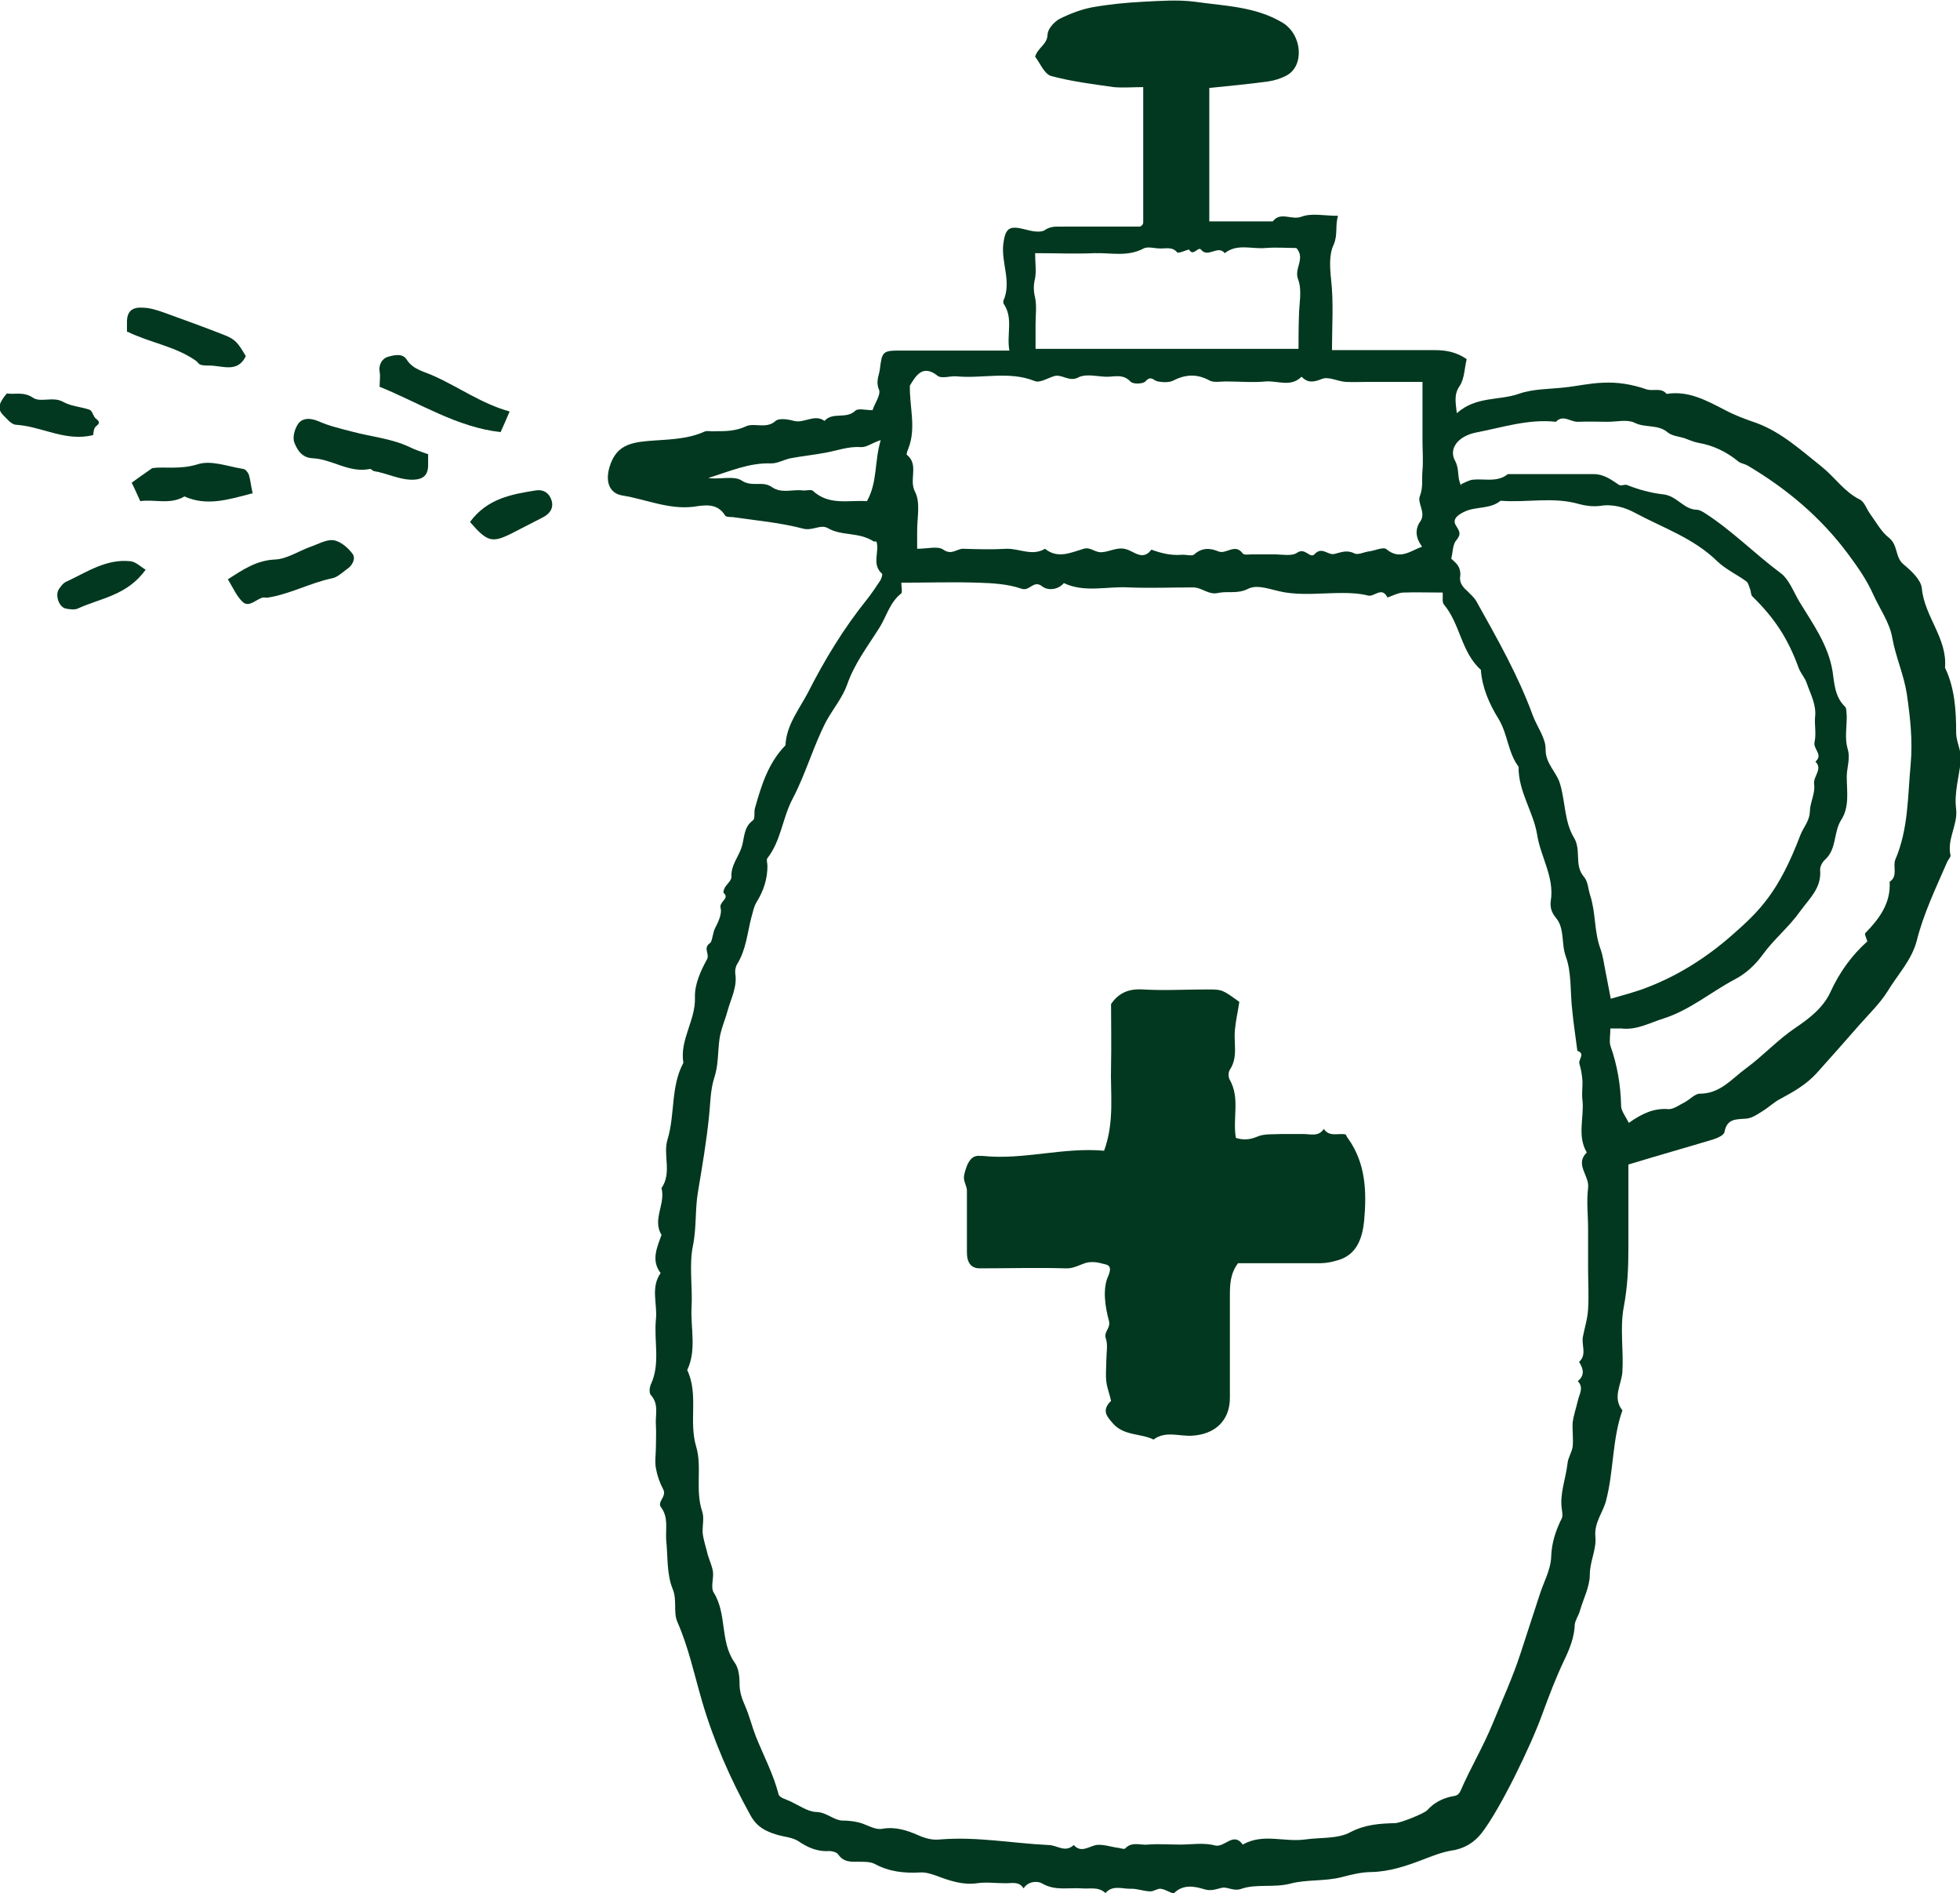 <?xml version="1.0" encoding="UTF-8"?>
<svg id="Layer_1" data-name="Layer 1" xmlns="http://www.w3.org/2000/svg" version="1.1" viewBox="0 0 456.9 441.2">
  <defs>
    <style>
      .cls-1 {
        fill: #01381f;
        stroke-width: 0px;
      }
    </style>
  </defs>
  <path class="cls-1" d="M203.7,126.2c-3.6-2.3-7.4-1.2-10.7-3.1-1.7-1-3.6.7-5.8.1-5.3-1.4-11-1.9-16.5-2.7-.6,0-1.5,0-1.7-.4-1.8-2.9-4.7-2.4-7.3-2-5.8.7-11-1.7-16.5-2.6-3.3-.5-4.1-3.4-3.1-6.7,1.4-4.6,4.3-5.6,8.7-6,4.5-.4,9.2-.3,13.4-2.2.7-.3,1.6,0,2.5-.1,2.4,0,4.7,0,7.1-1.1,2-1,4.8.7,7-1.3.8-.7,2.9-.4,4.3,0,2.4.6,4.8-1.7,7.1,0,1.9-2.2,5.1-.3,7.2-2.4.7-.6,2.4-.1,4-.1.5-1.6,2-3.6,1.5-4.8-.8-1.9,0-3.2.2-4.7.5-4.2.7-4.4,4.8-4.4,8.3,0,16.6,0,25.4,0-.7-3.9,1-7.6-1.4-11,0-.1,0-.4,0-.6,2-4.5-.6-8.9,0-13.4.5-3.6,1.4-4.2,5.2-3.2,1.5.4,3.5.8,4.5.1,1.6-1.1,3.2-.7,4.7-.8,5.8,0,11.7,0,17.5,0,.2-.1.3-.2.5-.4.1-.1.2-.4.2-.5,0-10.4,0-20.8,0-31.6-2.4,0-4.7.2-6.9,0-4.9-.7-9.8-1.3-14.6-2.6-1.6-.5-2.6-3.1-3.7-4.5.7-2.2,2.8-2.8,2.9-5.1,0-1.3,1.5-3,2.8-3.7,2.4-1.2,5-2.2,7.6-2.7,4-.7,8-1.1,12-1.3,4-.2,8-.5,11.9,0,7,1,14.2,1.1,20.5,4.9,4.6,2.8,5.1,10.1.9,12.3-1.3.7-2.9,1.2-4.4,1.4-4.4.6-8.8,1-13.6,1.5v31.1h14.8c1.8-2.4,4.4-.2,6.7-1.1,2.4-.9,5.3-.2,8.5-.2-.7,2.4,0,4.4-1,6.7-1.1,2.3-.9,5.3-.6,8.2.6,5.3.2,10.8.2,16.4,8.2,0,16.1,0,24,0,2.7,0,5.1.5,7.4,2.1-.5,2-.5,4.5-1.6,6.2-1.4,2-1,3.7-.7,6.4,4.5-4,9.8-2.9,14.4-4.5,3.4-1.2,7.1-1.1,10.7-1.5,2.9-.3,5.9-1,8.9-1.1,3.5-.2,6.9.4,10.1,1.5,1.6.6,3.5-.5,4.8,1.1,5.1-.8,9.2,1.5,13.5,3.7,2.4,1.3,4.9,2.2,7.5,3.1,5.9,2.2,10.4,6.4,15.2,10.2,3,2.4,5.2,5.8,8.8,7.6,1.1.5,1.6,2.2,2.4,3.3,1.4,1.9,2.6,4.2,4.4,5.6,2.2,1.7,1.4,4.5,3.4,6.2,1.8,1.5,4.1,3.6,4.3,5.6.6,6.6,6,11.7,5.4,18.5,2.3,4.8,2.6,10,2.6,15.2,0,2.1,1.3,4.3,1.1,6.4-.4,3.8-1.6,7.5-1.1,11.4.4,3.7-2.2,7-1.3,10.8,0,.4-.6,1-.8,1.5-2.6,6-5.5,12-7.1,18.4-1.2,4.5-4.4,7.8-6.7,11.6-1.8,2.9-4.3,5.3-6.6,7.9-3.3,3.8-6.7,7.6-10.1,11.4-2.3,2.5-5.2,4.2-8.2,5.8-1.6.8-2.9,2.1-4.4,3-1.1.7-2.4,1.6-3.7,1.7-2.3.2-4.5-.1-5.1,3.1-.1.8-1.8,1.5-2.8,1.8-6.3,1.9-12.7,3.7-19.6,5.8v4.4c0,5,0,10,0,15,0,4.7-.2,9.2-1.1,13.9-.9,4.9,0,10-.3,15-.2,3-2.4,6,0,9-2.4,6.8-2,14.1-3.8,21-.7,2.8-2.8,5.1-2.5,8.4.3,3-1.3,5.8-1.3,8.9,0,2.8-1.5,5.6-2.3,8.4-.3,1.1-1.1,2.2-1.2,3.2-.1,3-1.2,5.7-2.5,8.4-1.9,4-3.5,8.2-5,12.3-2.8,7.8-10,22.5-14.2,27.9-1.7,2.2-4.1,3.7-7.1,4.1-2.3.4-4.5,1.3-6.6,2.1-3.9,1.5-7.8,2.8-12,2.9-2.3,0-4.7.6-7,1.2-4,1-8.2.5-11.9,1.5-3.9,1-7.9,0-11.4,1.2-2,.7-3.2-.6-4.7-.2-1.3.3-2.4.8-4,.3-2-.6-4.8-1.3-7,.9-.3.3-2-.9-3.1-1-.8-.1-1.6.6-2.4.6-1.6,0-3.2-.7-4.7-.6-2,0-4.2-.9-5.8,1-1.7-1.6-3.7-.9-5.7-1.1-3-.2-6,.6-9-1.1-1.1-.7-3.3-.6-4.4,1.1-1.1-1.8-2.9-1.1-4.5-1.2-2.1,0-4.2-.3-6.3,0-3.3.5-6.5-.6-9.4-1.7-1.4-.5-2.7-.9-4-.8-3.7.2-7.2-.2-10.5-2-1-.5-2.3-.5-3.5-.5-1.9,0-3.7.2-5-1.7-.3-.5-1.4-.8-2.1-.8-2.7.2-5-.8-7.2-2.3-1.4-.9-3.3-1-5-1.5-2.6-.8-4.7-1.8-6.2-4.6-4.7-8.5-8.6-17.4-11.3-26.7-1.8-6.2-3.1-12.4-5.7-18.3-1-2.3,0-5-1.1-7.7-1.4-3.4-1.1-7.5-1.5-11.3-.2-2.6.6-5.3-1.2-7.7-1-1.3,1.4-2.5.5-4.2-.8-1.5-1.4-3.2-1.7-4.9-.3-1.6,0-3.3,0-5s.1-3.3,0-5c-.2-2.4.8-4.9-1.2-7.1-.4-.5-.3-1.7,0-2.4,2.3-4.9.7-10.1,1.2-15.2.4-3.6-1.3-7.4,1.1-10.8-2.3-3-.8-6,.2-8.9-2.2-3.6,1-7.2,0-10.9,2.5-3.6.3-7.7,1.4-11.3,1.8-5.9.7-12.3,3.7-17.9-.9-5.4,2.9-9.9,2.7-15.3-.1-2.9,1.3-6.1,2.8-8.8.7-1.3-1-2.6.7-3.8.6-.4.6-2.5,1.3-3.7.7-1.3,1.5-3.2,1.2-4.4-.5-1.6,2.2-2.2.7-3.6-.2-.2.1-.9.3-1.3.5-.8,1.6-1.7,1.5-2.5-.1-2.6,1.5-4.4,2.3-6.6.8-2.2.4-4.8,2.7-6.5.6-.4.2-1.9.5-2.9,1.5-5.3,3.1-10.5,7.1-14.6.2-4.7,3.2-8.4,5.2-12.2,3.9-7.7,8.4-15.1,13.8-21.8,1.1-1.4,2.1-2.9,3.1-4.4.3-.5.6-1.5.4-1.6-2.5-2.2-.5-5.2-1.3-7.5h0ZM210.1,135.5c0,1.3.3,2.5,0,2.8-2.7,2.1-3.4,5.3-5.1,8-2.7,4.3-5.8,8.3-7.5,13.2-1.1,3.1-3.3,5.7-4.9,8.6-3,5.8-4.8,12.3-7.8,18-2.4,4.5-2.7,9.8-5.9,13.9-.3.4,0,1.2,0,1.8,0,3.1-.9,5.8-2.5,8.4-.7,1.1-.9,2.5-1.3,3.8-.9,3.6-1.2,7.3-3.2,10.6-.4.6-.6,1.5-.5,2.3.5,3.1-1,5.8-1.8,8.7-.6,2.2-1.6,4.4-1.9,6.7-.4,3-.2,5.9-1.2,8.9-.9,2.8-.9,5.9-1.2,8.8-.6,6-1.6,11.8-2.6,17.8-.7,4.1-.3,8.4-1.2,12.7-.9,4.6,0,9.6-.3,14.4-.2,4.8,1.2,9.8-1,14.4,2.7,5.7.3,11.9,2.1,17.9,1.4,4.7-.3,10.1,1.4,15.1.5,1.5,0,3.3.1,5,.2,1.7.8,3.4,1.2,5.1.4,1.3,1,2.6,1.2,3.9.2,1.6-.6,3.7.2,4.9,3.1,5,1.4,11.3,4.8,16.2,1,1.3,1.2,3.3,1.2,5.1,0,1.9.6,3.5,1.3,5.1,1,2.3,1.6,4.8,2.5,7.1,1.8,4.5,4.1,8.8,5.3,13.5.2.8,1.9,1.2,2.9,1.7,1.9.9,3.9,2.3,5.8,2.4,2.4,0,4.1,1.9,6.1,2,1.9,0,4,.3,5.5,1,1.3.5,2.6,1.2,4,.9,3-.5,5.7.4,8.2,1.5,1.8.8,3.4,1.2,5.2,1,8.5-.7,16.8.9,25.2,1.3,2,0,3.9,1.9,5.9,0,1.7,1.9,3.4.4,5.2,0,1.5-.2,3.1.3,4.7.6.7,0,1.8.5,2.1.2,1.6-1.7,3.5-.7,5.3-.9,2.5-.2,5,0,7.5,0s5.6-.5,8.1.2c2.3.6,4.3-3.3,6.5-.2,4.7-2.7,9.7-.5,14.6-1.2,3.6-.5,7.6-.1,10.5-1.7,3.5-1.8,6.8-2,10.4-2.1,1.2,0,6.7-2.2,7.5-3,1.5-1.7,3.4-2.7,5.6-3.2,1-.2,1.6-.1,2.2-1.4,2.3-5.3,5.3-10.3,7.5-15.7,2.2-5.4,4.6-10.6,6.4-16.1,1.5-4.6,3-9.2,4.5-13.8.9-2.9,2.6-5.8,2.7-8.9.1-3.3,1.1-6.2,2.5-9,.2-.5.1-1.2,0-1.9-.6-3.7.9-7.2,1.3-10.8.1-1.3,1-2.6,1.2-3.9.2-1.9-.1-3.8,0-5.6.2-1.7.8-3.4,1.2-5.1.3-1.5,1.5-3.1,0-4.6,1.7-1.4,1.3-2.9.3-4.5,1.9-1.7.5-3.9.9-5.9.4-2.1,1.1-4.2,1.2-6.4.2-3.1,0-6.3,0-9.4v-9.4c0-3.1-.4-6.3,0-9.4.4-2.9-3.2-5.5-.3-8.3-2.3-3.9-.6-8.1-1-12.1-.2-1.4,0-2.9,0-4.4-.1-1.4-.3-2.8-.7-4.1-.4-1.1,1.5-2.4-.5-3.1-.4-3.2-.9-6.3-1.2-9.5-.5-4.2-.1-8.7-1.5-12.5-1.1-3-.2-6.5-2.3-9-1-1.2-1.4-2.4-1.2-3.9.9-5.6-2.4-10.3-3.2-15.6-.9-5.3-4.4-10-4.3-15.7-2.5-3.3-2.5-7.6-4.7-11.2-2.1-3.4-3.8-7.2-4.1-11.4-4.6-4.1-4.8-10.7-8.6-15.2-.5-.6-.2-1.9-.3-2.8-3.3,0-6.3-.1-9.2,0-1.3,0-3.6,1.3-3.7,1.1-1.3-2.6-3.1,0-4.5-.4-1.9-.5-4-.6-6-.6-4.6,0-9.3.6-13.7-.2-2.8-.5-6-1.9-8.2-.8-2.5,1.3-4.8.5-7.1,1-2.2.5-3.7-1.3-5.8-1.3-5,0-10,.2-15,0-5-.3-10.2,1.3-15.1-1-1.5,1.7-3.8,1.7-5,.8-2.1-1.7-2.9,1.2-4.9.5-3.2-1.1-6.7-1.3-10.1-1.4-5.8-.2-11.7,0-18.2,0h0ZM375.4,232.8c3.4-1,6.2-1.7,8.9-2.8,7.2-2.8,13.7-7,19.4-12,6.5-5.7,10.9-10,16-23.4.7-1.8,2.1-3.2,2.2-5.4,0-2.1,1.3-4.3,1-6.4-.3-1.9,2.1-3.5.3-5.3,1.9-1.6-.6-2.9-.2-4.6.4-1.8,0-3.8.1-5.6.4-3-1-5.4-1.9-8-.4-1.3-1.4-2.3-1.9-3.6-2.5-6.9-5.6-11.6-10.8-16.7-.4-.4-.3-1.1-.5-1.6-.3-.7-.4-1.5-.9-1.9-2.2-1.6-4.8-2.8-6.8-4.7-5.5-5.4-12.7-7.8-19.2-11.3-2.2-1.2-5.1-2.1-8.1-1.6-1.6.2-3.3,0-4.8-.4-6.1-1.8-12.3-.3-18.4-.8-2.4,2-5.7,1.3-8.3,2.5-1.3.6-3,1.6-2.2,3.1.8,1.4,1.5,2,.2,3.6-.9,1-.8,2.8-1.2,4.3.5.5,1.2,1,1.6,1.7.4.6.6,1.5.5,2.3-.3,1.7.7,2.7,1.8,3.7.7.7,1.5,1.4,2,2.3,4.8,8.6,9.7,17.2,13.1,26.5,1,2.7,3.1,5.4,3,8,0,3.4,2.6,5.2,3.4,8.1,1.2,4.1,1,8.8,3.2,12.4,1.8,3,0,6.4,2.3,9.1,1,1.1,1,2.9,1.5,4.4,1.3,4,.9,8.2,2.3,12.2.7,1.8.9,3.8,1.3,5.7.4,2.1.8,4.2,1.2,6.2h0ZM212.1,89.9c-.1,5,1.5,9.7-.3,14.5-.2.5-.6,1.5-.4,1.6,2.9,2.3.4,5.8,1.9,8.6,1.3,2.5.5,6,.5,9.1,0,1.4,0,2.8,0,4.2,2.4,0,4.8-.7,6.1.2,2,1.4,3.2-.3,4.7-.2,3.3.1,6.7.2,10,0,3-.1,6,1.8,9,0,3,2.4,6,.9,9,0,1.6-.5,2.6.9,4.2.8,1.9-.1,3.7-1.3,5.7-.7,1.9.5,3.9,2.8,5.9.1,2.2.8,4.5,1.4,7,1.2,1-.1,2.5.4,3-.1,1.8-1.6,3.7-1.5,5.6-.7,1.8.8,3.9-2,5.7.5.3.4,1.5.2,2.3.2,1.7,0,3.3,0,5,0,1.8,0,4.2.5,5.4-.4,1.9-1.3,3,1.6,4.1.3,1.7-1.8,3.1.4,4.6,0,1.6-.4,2.9-1,4.7-.1.8.4,2.3-.4,3.4-.5,1.4-.2,3.3-1.1,4-.5,3.1,2.6,5.6.4,8.3-.6-1.4-1.9-1.8-3.9-.4-5.9,1.4-2-.8-4.3-.1-5.9.8-2.1.4-4,.6-6,.2-2.3,0-4.6,0-6.9v-13.7h-12.3c-1.9,0-3.8.1-5.6,0s-4-1.3-5.5-.7c-2,.8-3.3,1-4.8-.5-2.5,2.5-5.5.9-8.3,1.1-3.1.3-6.2,0-9.4,0-1.2,0-2.7.3-3.7-.2-2.9-1.6-5.6-1.5-8.5,0-1,.5-2.5.4-3.6.2-1-.2-1.6-1.5-2.9,0-.6.6-2.9.7-3.5,0-1.8-1.9-3.9-1-5.8-1.1-2.1-.1-4.5-.7-6.2.1-2.3,1.3-4-.9-5.9-.2-1.5.5-3.3,1.6-4.4,1.1-6-2.4-12.2-.5-18.3-1.1-1.4-.1-3.4.6-4.3-.1-3.5-2.8-5.1,0-6.4,2.1h0ZM340.7,112.8c.9-.4,1.8-.9,2.6-1,2.8-.3,5.7.7,8.2-1.3,6.7,0,13.3,0,20,0,2.4,0,4.1,1.3,5.9,2.5.4.3,1.3-.1,1.8,0,2.7,1.1,5.7,1.9,8.4,2.2,3.3.3,4.8,3.5,7.9,3.6.7,0,1.5.5,2.1.9,6.2,4,11.5,9.4,17.4,13.8,2.1,1.5,3.1,4.5,4.5,6.8,3.1,5.1,6.7,10,7.7,16.2.4,2.7.5,5.9,2.9,8.2.4.4.3,1.5.4,2.3,0,2.5-.5,5.1.2,7.5.7,2.3-.2,4.4-.2,6.5,0,3.4.7,7-1.3,10.1-1.8,2.8-1,6.7-3.7,9.2-.7.6-1.3,1.7-1.2,2.6.3,4.1-2.5,6.5-4.6,9.4-2.6,3.7-6.2,6.6-8.8,10.2-1.8,2.5-4.1,4.5-6.4,5.7-5.7,3-10.5,7.2-16.8,9.2-3.2,1-6.1,2.7-9.7,2.3-.8,0-1.6,0-2.6,0,0,1.6-.3,2.9,0,4,1.6,4.5,2.4,9.2,2.5,14,0,1.2,1,2.4,1.8,4,3.1-2.2,5.9-3.5,9.3-3.2,1.2,0,2.5-1,3.7-1.6,1.2-.6,2.4-2,3.5-2,4.8,0,7.4-3.4,10.8-5.9,4.1-3,7.4-6.7,11.6-9.5,3.1-2.1,6.4-4.6,8.1-8.3,2.1-4.6,5-8.6,8.6-11.8-.2-.7-.7-1.7-.5-1.9,3.3-3.4,6-7,5.7-12,2-1.3.7-3.5,1.3-5.1,3.1-7.2,2.9-14.8,3.6-22.3.5-5.5-.1-10.9-.9-16.4-.7-4.5-2.6-8.6-3.4-13.1-.6-3.5-2.9-6.7-4.4-10-1.5-3.4-3.6-6.4-5.9-9.5-6.4-8.6-14.3-15.2-23.4-20.6-.7-.4-1.6-.5-2.1-.9-2.8-2.3-5.9-3.8-9.4-4.4-1.1-.2-2.2-.7-3.3-1.1-1.3-.4-2.8-.5-3.8-1.3-2.3-2-5.3-1-7.8-2.3-1.7-.8-4.1-.2-6.2-.2s-4.6-.1-6.9,0c-1.8.1-3.5-1.8-5.2,0-6.4-.7-12.4,1.3-18.6,2.5-4.1.8-6.5,3.7-4.9,6.6,1.1,2,.4,4,1.4,5.7h0ZM302.7,81.5c0-2.4,0-5.1.1-7.7,0-2.9.8-6.1-.2-8.7-1-2.6,1.8-4.8-.4-7.3-2.2,0-4.7-.2-7.2,0-3.2.3-6.6-1.1-9.5,1.2-1.6-2-3.9,1.2-5.5-.8-.7-.9-1.8,1.7-2.8,0-.1-.2-2.5,1-2.8.6-1.2-1.4-2.7-.8-4.1-.9-1.2,0-2.7-.5-3.7,0-3.7,2-7.6,1-11.4,1.1-4.5.2-9.1,0-13.9,0,0,2.2.3,4.1,0,5.8-.4,1.6-.4,3,0,4.6.4,2,.1,4.1.1,6.2v5.7h61.3ZM205.2,102.6c-2,.7-3.3,1.7-4.5,1.6-2.9-.2-5.5.8-8.2,1.3-2.7.5-5.5.8-8.2,1.3-1.5.3-3,1.2-4.5,1.2-5.2-.2-9.8,1.9-14.7,3.4,2.7.4,6-.6,7.8.6,2.4,1.6,4.9,0,7,1.5,2.3,1.6,4.8.5,7.2.8.8.1,2-.3,2.4.1,3.8,3.5,8.4,2.1,12.6,2.4,2.5-4.5,1.7-9.2,3.2-14.2h0Z"/>
  <path class="cls-1" d="M99.8,105.9v2.5c0,2.3-1.1,3.3-3.4,3.4-3.2.1-6.1-1.5-9.2-2-.3,0-.7-.6-1-.5-4.8,1-8.8-2.3-13.3-2.5-2.5-.1-3.6-1.9-4.3-3.7-.4-1.1,0-2.8.7-4,1.1-2,3.4-1.6,5-.9,2.5,1.1,5.1,1.7,7.8,2.4,4.5,1.2,9.2,1.6,13.4,3.6,1.4.7,2.8,1.1,4.4,1.7h0Z"/>
  <path class="cls-1" d="M53,135.1c3.7-2.4,6.8-4.5,11.1-4.7,2.7-.1,5.4-1.9,8.1-2.9,1.8-.6,3.8-1.8,5.5-1.6,1.6.2,3.4,1.7,4.5,3.2.8,1.1-.1,2.8-1.4,3.6-1.1.8-2.2,1.9-3.5,2.1-5.1,1.1-9.8,3.7-15,4.5-.4,0-.9-.1-1.2,0-1.5.5-3,2.2-4.4,1.1-1.5-1.3-2.4-3.5-3.6-5.4Z"/>
  <path class="cls-1" d="M88.5,90c0-1.3.2-2.3,0-3.3-.3-1.7.6-3.1,1.8-3.5,1.4-.4,3.5-1,4.5.6,1.6,2.5,4.3,2.8,6.5,3.9,5.8,2.6,11,6.4,17.5,8.2-.7,1.7-1.3,3-2.1,4.8-10.1-1.1-18.7-6.7-28.3-10.6h0Z"/>
  <path class="cls-1" d="M29.6,77.4v-2.4c0-2.3,1.1-3.4,3.4-3.3,1.8,0,3.4.5,5.1,1.1,4.7,1.7,9.4,3.4,14,5.2,2.8,1.1,3.3,1.8,5.2,5-1.9,4-5.5,2.2-8.4,2.2s-2.3-.4-3.2-1.1c-4.8-3.4-10.7-4.2-16-6.8h0Z"/>
  <path class="cls-1" d="M58.7,115c-5.6,1.5-10.6,3-15.7.7-3.4,2-7,.6-10.3,1.1-.7-1.5-1.2-2.7-2-4.3,1.2-.9,2.5-1.8,4.8-3.4,2.6-.4,6.5.4,10.6-.9,3.1-1,7,.5,10.6,1.1.5,0,1.1.8,1.3,1.3.4,1.3.5,2.7.9,4.4h0Z"/>
  <path class="cls-1" d="M1.7,91.7c1.7.3,3.8-.5,6,1,1.8,1.2,4.7-.4,7.1,1,1.8,1,4.1,1.1,6.1,1.8.7.3.8,1.6,1.5,2.1,1.6,1.2-.2,1.5-.4,2.3-.2.5-.2,1.1-.3,1.5-6.4,1.6-11.9-2-17.9-2.4-1.1,0-2.2-1.4-3.1-2.3-1.5-1.5-.8-3,.9-5h0Z"/>
  <path class="cls-1" d="M34,132.7c-4.3,6.1-10.6,6.7-15.8,9.1-.8.4-2.1.2-3,0-1.6-.5-2.4-3.3-1.4-4.6.5-.7,1-1.4,1.8-1.7,4.7-2.2,9.2-5.3,14.8-4.7,1.2.1,2.3,1.2,3.7,2.1h0Z"/>
  <path class="cls-1" d="M109.6,121.6c4-5.4,9.6-6.4,15.3-7.3,1.9-.3,3.2.7,3.7,2.4.5,1.8-.5,3.1-2.1,3.9-2.4,1.2-4.8,2.5-7.2,3.7-4.6,2.3-5.7,2-9.7-2.6h0Z"/>
  <path class="cls-1" d="M257.3,268.4c2.6-6.9,1.5-13.5,1.7-20,.1-4.8,0-9.6,0-14.4,1.8-2.6,4.1-3.6,7.4-3.4,5,.3,10,0,15,0,3.5,0,3.5,0,7.5,2.9-.3,2.1-.8,4.2-1,6.3-.4,3.2.8,6.5-1.2,9.5-.4.6-.4,1.8,0,2.4,2.4,4.3.6,8.9,1.4,13.5,1.6.5,3.1.5,5-.3,1.6-.7,3.6-.5,5.4-.6,1.7,0,3.3,0,5,0,1.8-.1,3.8.8,5.1-1.2,1.3,2,3.4.9,5.1,1.3.2.3.3.7.6,1,4.1,5.8,4.3,12.4,3.7,19.1-.4,3.9-1.6,7.9-6.1,9.2-1.3.4-2.7.7-4.1.7-6.4,0-12.9,0-19.2,0-1.8,2.4-1.9,4.9-1.9,7.6,0,7.9,0,15.8,0,23.8,0,5.3-3.5,8.5-8.8,8.8-3,.2-6.2-1.2-9,.9-3-1.5-6.9-.8-9.5-3.8-1.3-1.5-2.5-2.8-.8-4.8.1-.2.4-.3.4-.4-.3-1.5-.9-2.9-1.1-4.5-.2-1.7,0-3.3,0-5s.4-3.5-.1-5c-.6-1.7,1.2-2.4.7-4.2-.9-3.3-1.5-7.4-.2-10.3,1.3-3-.5-2.7-1.7-3.1-1.1-.3-2.6-.4-3.7,0-1.5.5-2.8,1.3-4.5,1.2-6.7-.2-13.3,0-20,0-2,0-3-1.3-3-3.7,0-4.8,0-9.6,0-14.4,0-1-.7-2-.7-3,0-.9.4-1.9.7-2.8.6-1.4,1.4-2.5,3.1-2.3.2,0,.4,0,.6,0,9.5,1,18.8-2.1,28.4-1.2h0Z"/>
</svg>